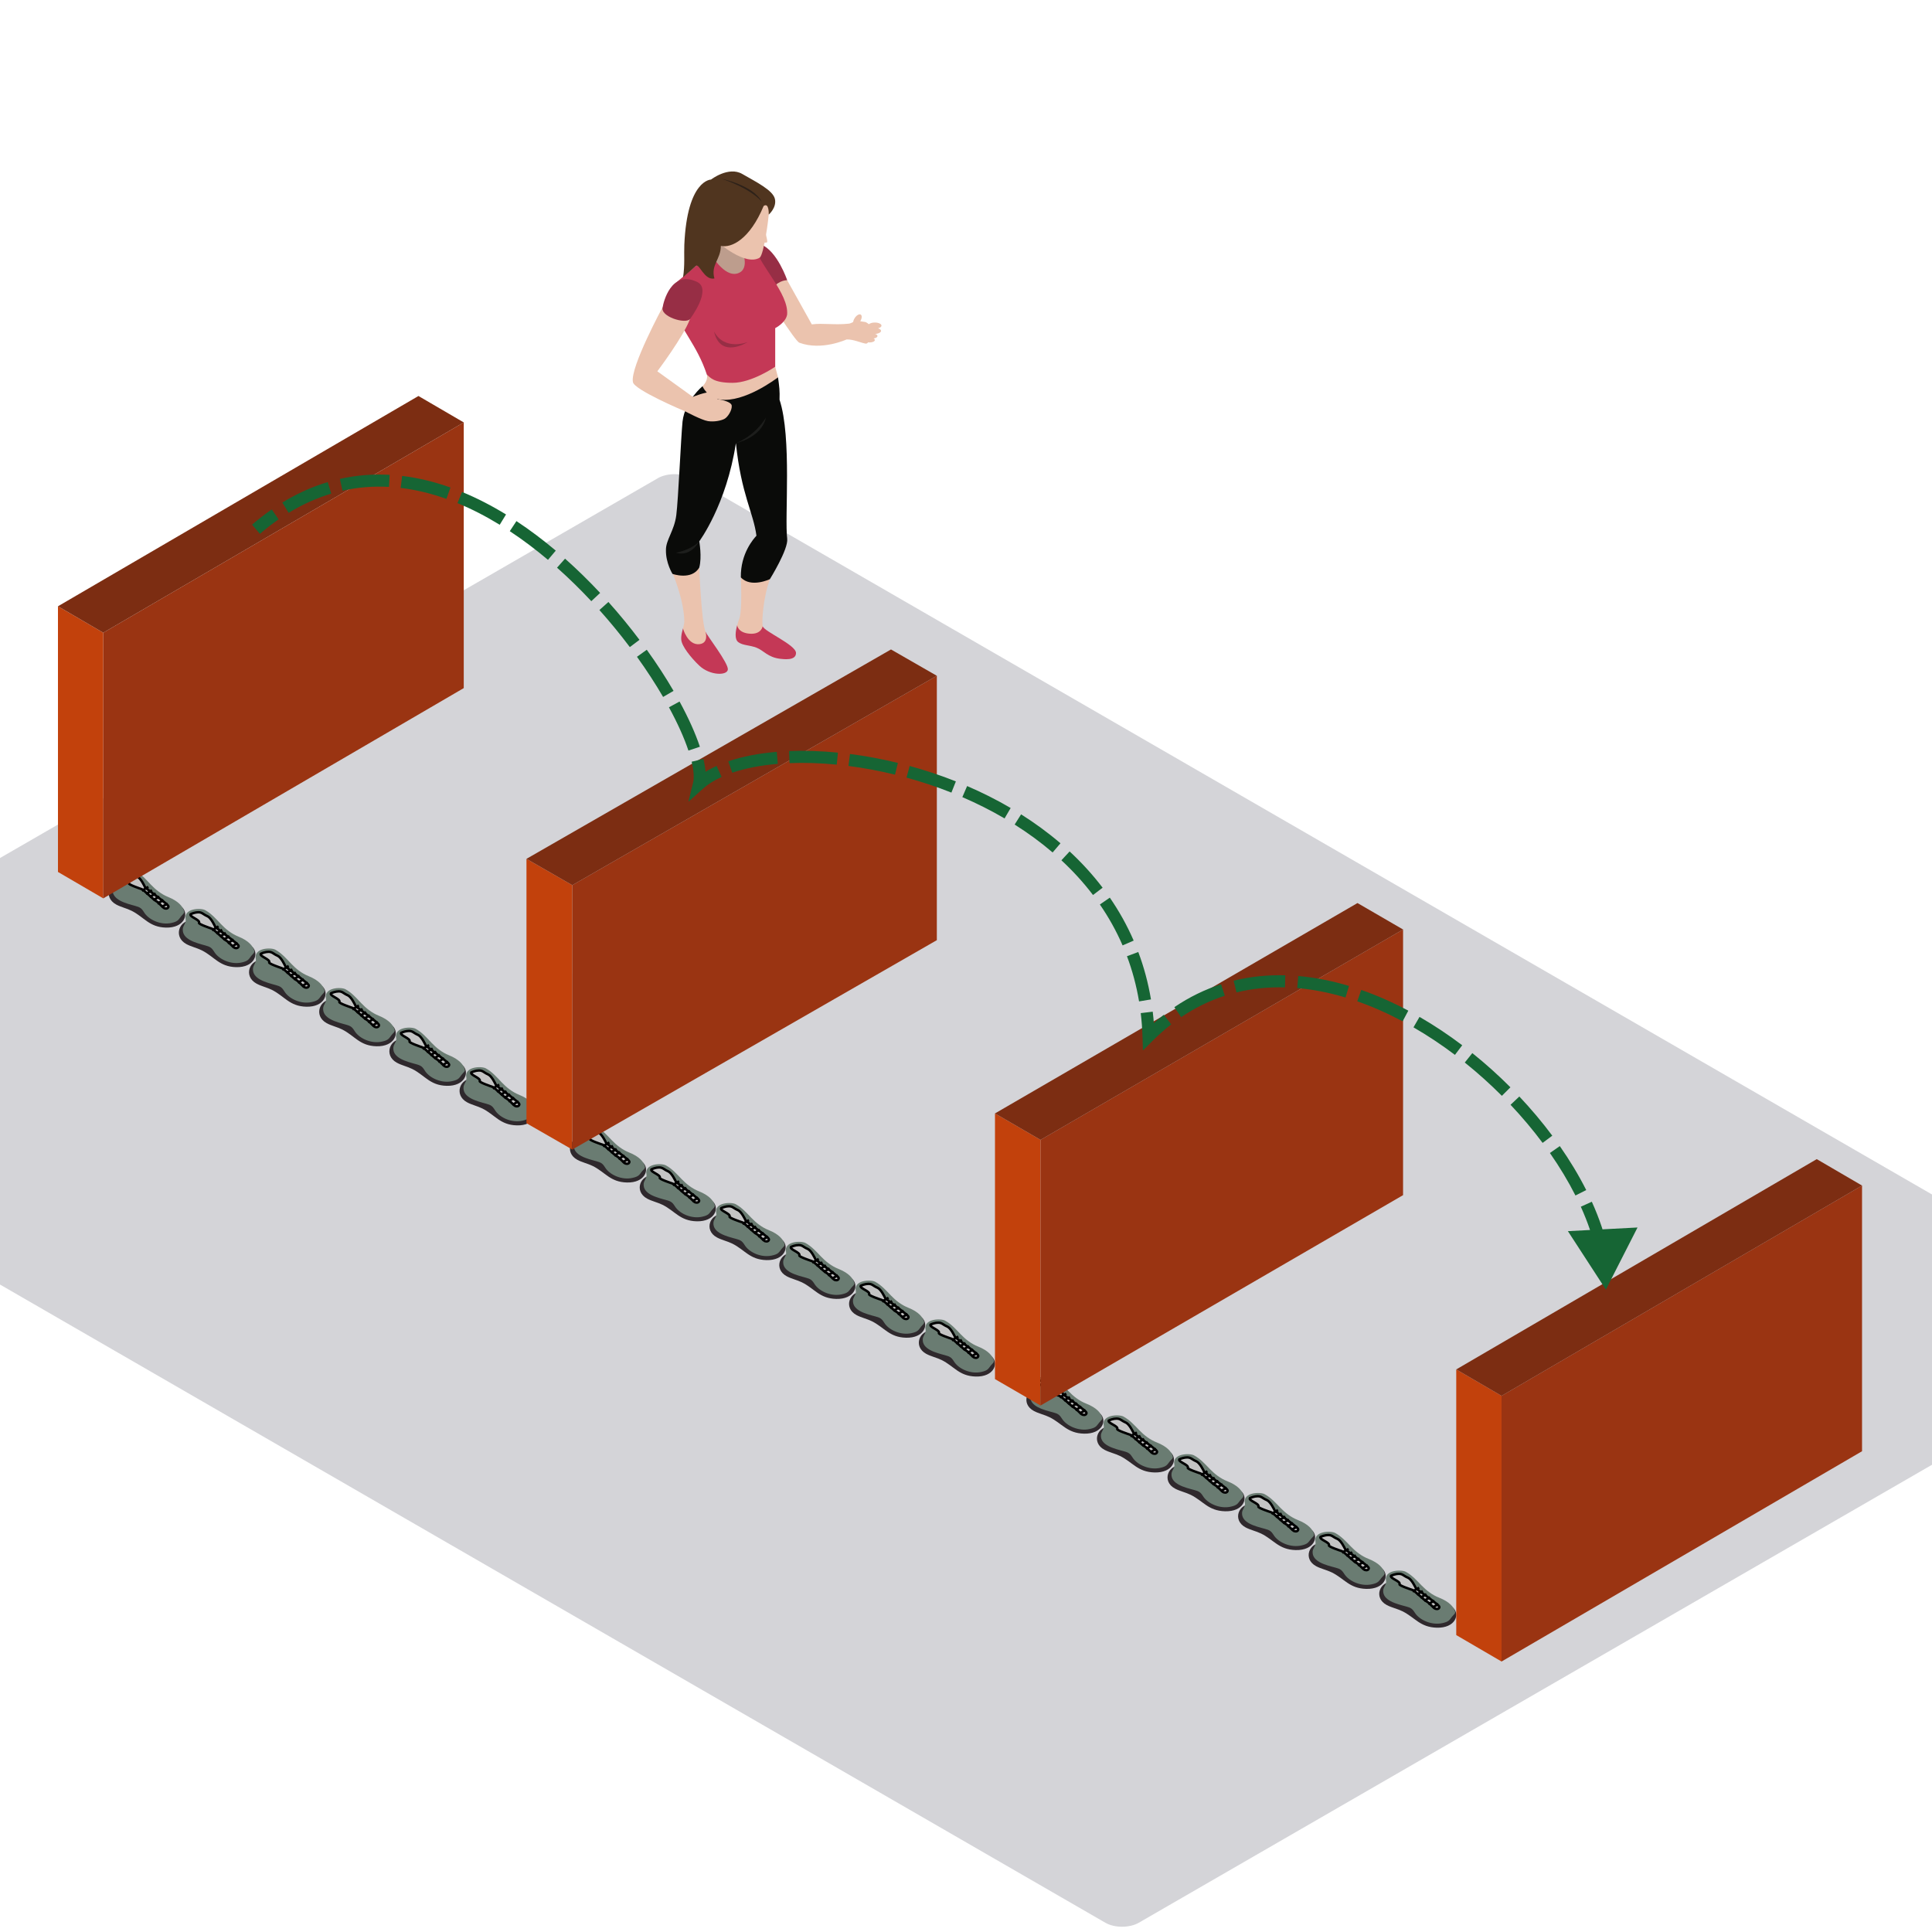 <svg width="800" height="800" viewBox="0 0 800 800" fill="none" xmlns="http://www.w3.org/2000/svg">
<g clip-path="url(#clip0_7666_20149)">
<rect width="713.133" height="499.193" rx="8" transform="matrix(0.866 0.5 -0.866 0.5 279.353 194)" fill="#D4D4D8"/>
<path fill-rule="evenodd" clip-rule="evenodd" d="M320.999 151.849C321.477 153.668 322.162 156.254 322.162 156.254L316.378 164.497L303.82 168.528L296.528 167.988L290.414 162.089C290.414 162.089 289.789 162.789 290.884 159.939C293.472 157.434 292.69 155.111 292.69 155.111L308.834 150.803C308.834 150.803 320.701 150.711 320.999 151.849Z" fill="#EBC3AE"/>
<path fill-rule="evenodd" clip-rule="evenodd" d="M305.252 258.867C304.56 261.411 304.07 264.695 305.73 265.917C307.611 267.308 310.389 267.083 313.297 268.209C316.2 269.335 317.931 272.168 322.987 272.789C324.29 272.901 329.609 273.759 329.609 270.389C329.609 267.011 316.208 261.386 315.815 259.29L305.252 258.867Z" fill="#C43856"/>
<path fill-rule="evenodd" clip-rule="evenodd" d="M315.816 259.291C315.42 257.586 315.893 247.891 318.794 239.821C317.066 236.253 312.522 236.486 312.522 236.486L306.766 239.071C306.766 239.071 307.426 252.622 306.173 256.035C305.966 256.596 305.586 257.648 305.253 258.868C305.253 258.868 305.465 262.008 310.404 262.397C315.343 262.783 315.816 259.291 315.816 259.291Z" fill="#EBC3AE"/>
<path fill-rule="evenodd" clip-rule="evenodd" d="M292.139 261.623C292.782 263.187 301.627 274.575 301.389 277.21C301.154 279.851 293.942 279.774 289.549 275.612C286.068 272.311 282.339 267.594 282.107 264.956C281.954 263.266 282.389 261.776 282.802 260.242L292.139 261.623Z" fill="#C43856"/>
<path fill-rule="evenodd" clip-rule="evenodd" d="M282.802 260.241C283.03 259.384 283.253 258.516 283.363 257.585C283.343 248.241 278.156 236.482 278.156 236.482L289.549 235.01C289.549 235.01 290.414 257.429 292.14 261.621C292.14 261.621 293.673 266.343 289.549 266.741C284.73 267.204 282.802 260.241 282.802 260.241Z" fill="#EBC3AE"/>
<path fill-rule="evenodd" clip-rule="evenodd" d="M322.162 156.254C321.329 156.823 308.393 166.739 298.161 165.459C293.007 164.811 290.884 159.939 290.884 159.939C290.884 159.939 283.692 165.774 282.627 174.504C281.947 181.351 280.877 206.775 280.041 213.29C279.206 219.806 275.723 223.53 275.753 227.717C275.64 233.151 278.468 237.638 278.468 237.638C278.468 237.638 286.378 240.441 289.549 235.01C290.729 230.667 289.549 224.151 289.549 224.151C289.549 224.151 300.799 209.096 304.72 183.494C306.915 204.751 311.967 212.207 313.227 221.825C312.084 223.087 306.61 229.14 306.765 239.07C310.876 243.584 318.793 239.82 318.793 239.82C318.793 239.82 326.515 227.398 325.963 223.065C324.827 214.221 327.963 181.175 322.789 165.504C322.919 161.77 322.692 160.154 322.162 156.254Z" fill="#0A0B09"/>
<path fill-rule="evenodd" clip-rule="evenodd" d="M289.549 224.152C289.549 224.152 286.806 227.446 279.909 228.881C286.181 230.745 289.549 224.152 289.549 224.152Z" fill="#1D1E1C"/>
<path fill-rule="evenodd" clip-rule="evenodd" d="M350.542 140.568C353.252 140.407 356.966 142.139 358.534 142.293C360.101 142.446 361.902 136.633 361.902 136.633C361.902 136.633 359.597 133.454 358.082 133.301C356.567 133.148 354.38 132.59 354.38 132.59C354.38 132.59 353.442 133.503 351.639 134.01C349.834 134.513 349.404 136.633 349.404 136.633C349.404 136.633 350.056 140.461 350.542 140.568Z" fill="#EBC3AE"/>
<path fill-rule="evenodd" clip-rule="evenodd" d="M325.963 116.05C325.963 116.05 332.985 128.621 336.158 134.32C340.861 133.699 345.443 134.669 351.639 134.011C351.464 135.04 350.541 140.568 350.541 140.568C350.541 140.568 340.191 145.334 331.022 141.922C329.276 141.464 316.378 120.821 316.378 120.821L319.646 114.922L325.963 116.05Z" fill="#EBC3AE"/>
<path fill-rule="evenodd" clip-rule="evenodd" d="M315.05 101.158C321.927 103.949 325.963 116.05 325.963 116.05C325.963 116.05 322.987 115.78 320.049 119.116C317.106 122.449 309.816 106.156 309.816 106.156C309.816 106.156 313.667 101.007 315.05 101.158Z" fill="#972E45"/>
<path fill-rule="evenodd" clip-rule="evenodd" d="M308.201 99.722L311.78 113.681L306.173 119.115L294.728 116.324L291.747 109.417L294.258 97.297L308.201 99.722Z" fill="#BD9D8D"/>
<path fill-rule="evenodd" clip-rule="evenodd" d="M280.461 129.662C281.399 136.026 288.611 142.695 292.689 155.11C294.092 156.276 295.355 158.523 303.35 158.523C311.344 158.523 320.999 151.849 320.999 151.849V135.868C320.999 135.868 325.338 133.698 325.925 130.283C326.713 121.597 314.325 109.65 313.072 102.979C311.972 102.979 307.036 102.979 307.036 102.979C307.036 102.979 311.029 111.511 305.388 113.218C299.744 114.923 294.257 104.995 294.257 104.995L280.461 116.604C280.461 116.604 279.519 123.302 280.461 129.662Z" fill="#C43856"/>
<path fill-rule="evenodd" clip-rule="evenodd" d="M318.321 88.863C318.259 90.266 316.363 105.385 314.56 106.702C308.524 110.349 297.106 100.167 297.106 100.167L305.388 82.424H319.261C319.261 82.424 319.577 85.992 318.321 88.863Z" fill="#EBC3AE"/>
<path fill-rule="evenodd" clip-rule="evenodd" d="M316.208 85.294C310.464 99.122 302.879 102.786 298.488 101.814C298.471 107.441 294.237 109.594 295.823 115.313C291.592 116.228 289.509 108.837 288.183 110.109C286.853 111.378 283.91 113.781 282.832 114.828C283.635 109.884 283.19 105.32 283.362 101.351C284.535 74.334 294.415 74.354 294.415 74.354C294.415 74.354 301.652 68.741 307.358 72.037C313.062 75.334 320.049 78.756 320.871 82.366C321.694 85.972 318.321 88.862 318.321 88.862C318.321 88.862 318.536 83.683 316.208 85.294Z" fill="#50351F"/>
<path fill-rule="evenodd" clip-rule="evenodd" d="M298.646 73.967C298.646 73.967 311.894 76.679 315.423 83.506C310.249 77.609 298.646 73.967 298.646 73.967Z" fill="#2D2119"/>
<path fill-rule="evenodd" clip-rule="evenodd" d="M316.378 94.115C316.378 94.115 317.873 99.468 317.693 100.166C317.518 100.868 315.05 100.166 315.05 100.166L316.378 94.115Z" fill="#EBC3AE"/>
<path fill-rule="evenodd" clip-rule="evenodd" d="M297.076 165.271C297.076 165.271 296.138 162.789 294.175 162.48C292.217 162.168 286.888 164.338 286.888 164.338C285.718 163.497 272.187 153.75 272.187 153.75C272.187 153.75 283.097 139.271 285.688 132.134L274.425 127.104C274.425 127.104 260.862 152.161 262.077 158.174C262.352 161.315 283.045 170.079 283.83 170.391C283.83 170.391 290.572 173.989 293.16 174.378C295.745 174.764 298.489 174.195 299.901 173.492C301.312 172.797 303.16 169.926 303 167.988C302.845 166.048 297.076 165.271 297.076 165.271Z" fill="#EBC3AE"/>
<path fill-rule="evenodd" clip-rule="evenodd" d="M285.688 132.134C286.158 131.553 294.65 120.006 288.886 116.866C277.833 111.279 274.58 125.708 274.425 127.103C273.09 131.063 283.83 134.319 285.688 132.134Z" fill="#972E45"/>
<path fill-rule="evenodd" clip-rule="evenodd" d="M295.668 137.27C298.331 148.903 309.621 141.612 309.621 141.612C309.621 141.612 300.057 145.493 295.668 137.27Z" fill="#972E45"/>
<path fill-rule="evenodd" clip-rule="evenodd" d="M304.72 183.495C304.72 183.495 312.117 181.025 317.148 172.943C315.265 181.33 304.72 183.495 304.72 183.495Z" fill="#1D1E1C"/>
<path fill-rule="evenodd" clip-rule="evenodd" d="M356.158 133.113C355.398 134.291 354.28 134.927 353.662 134.536C353.04 134.143 353.16 132.868 353.922 131.693C354.68 130.517 355.803 129.879 356.418 130.272C357.041 130.666 356.923 131.935 356.158 133.113Z" fill="#EBC3AE"/>
<path fill-rule="evenodd" clip-rule="evenodd" d="M365 134.834C365 135.544 363.769 136.121 362.254 136.121C360.731 136.121 359.503 135.544 359.503 134.834C359.503 134.129 360.731 133.555 362.254 133.555C363.769 133.555 365 134.129 365 134.834Z" fill="#EBC3AE"/>
<path fill-rule="evenodd" clip-rule="evenodd" d="M364.822 137.007C364.822 137.729 363.454 138.316 361.772 138.316C360.086 138.316 358.718 137.729 358.718 137.007C358.718 136.282 360.086 135.695 361.772 135.695C363.454 135.695 364.822 136.282 364.822 137.007Z" fill="#EBC3AE"/>
<path fill-rule="evenodd" clip-rule="evenodd" d="M363.34 139.133C363.34 139.737 362.274 140.222 360.952 140.222C359.634 140.222 358.563 139.737 358.563 139.133C358.563 138.529 359.634 138.039 360.952 138.039C362.274 138.039 363.34 138.529 363.34 139.133Z" fill="#EBC3AE"/>
<path fill-rule="evenodd" clip-rule="evenodd" d="M362.254 140.808C362.254 141.357 361.276 141.805 360.071 141.805C358.868 141.805 357.893 141.357 357.893 140.808C357.893 140.258 358.868 139.811 360.071 139.811C361.276 139.811 362.254 140.258 362.254 140.808Z" fill="#EBC3AE"/>
<path fill-rule="evenodd" clip-rule="evenodd" d="M48.109 374.542C50.09 375.623 52.436 376.108 54.465 377.122C59.725 379.756 61.735 383.921 68.715 384.1C76.279 384.295 78.342 378.579 75.464 375.734C74.937 375.214 52.509 364.988 50.7 364.793C45.316 364.211 42.402 371.431 48.109 374.542Z" fill="#2F292D"/>
<path fill-rule="evenodd" clip-rule="evenodd" d="M46.642 368.228C46.26 372.645 52.185 374.07 56.04 375.133C56.84 375.353 57.658 375.603 58.286 376.084C59.038 376.661 59.435 377.498 59.967 378.235C61.96 380.987 66.659 383.133 70.978 382.176C73.764 381.56 73.866 380.859 74.988 379.428C75.675 378.548 76.492 378.17 76.195 377.184C75.668 375.426 74.009 373.184 69.626 371.421C66.782 370.275 64.449 368.39 62.453 366.291C60.458 364.191 58.535 361.958 55.895 360.49C54.076 359.483 46.804 359.697 47.815 364.345C48.102 365.669 46.758 366.876 46.642 368.228Z" fill="#6A7C72"/>
<path d="M53.341 365.733C53.942 364.512 49.305 363.276 49.843 362.184C50.381 361.911 51.78 361.365 53.072 361.365C54.686 361.365 54.955 362.184 56.838 363.003C58.345 363.658 59.798 366.825 60.067 367.371C60.336 367.917 69.753 374.468 69.753 375.287C69.753 376.106 68.946 376.379 68.139 376.106C67.332 375.833 65.717 373.649 64.641 373.103C63.565 372.557 59.529 368.463 58.722 368.19L58.722 368.19C57.915 367.917 53.072 366.279 53.341 365.733Z" fill="#C4C4C4" stroke="black"/>
<line y1="-0.5" x2="3.15" y2="-0.5" transform="matrix(0.854 -0.52 0.509 0.861 58.991 369.281)" stroke="black"/>
<line y1="-0.5" x2="2.909" y2="-0.5" transform="matrix(0.854 -0.521 0.51 0.86 60.709 370.584)" stroke="black"/>
<line y1="-0.5" x2="2.909" y2="-0.5" transform="matrix(0.854 -0.521 0.51 0.86 62.22 371.889)" stroke="black"/>
<line y1="-0.5" x2="2.909" y2="-0.5" transform="matrix(0.854 -0.521 0.51 0.86 63.73 373.191)" stroke="black"/>
<line y1="-0.5" x2="2.909" y2="-0.5" transform="matrix(0.854 -0.521 0.51 0.86 65.448 374.617)" stroke="black"/>
<line y1="-0.5" x2="2.909" y2="-0.5" transform="matrix(0.854 -0.521 0.51 0.86 67.166 376.045)" stroke="black"/>
<path fill-rule="evenodd" clip-rule="evenodd" d="M77.168 390.921C79.149 392.002 81.495 392.487 83.524 393.501C88.784 396.135 90.793 400.3 97.773 400.479C105.338 400.674 107.401 394.958 104.523 392.113C103.996 391.592 81.567 381.367 79.758 381.172C74.375 380.59 71.46 387.81 77.168 390.921Z" fill="#2F292D"/>
<path fill-rule="evenodd" clip-rule="evenodd" d="M75.7 384.607C75.318 389.024 81.243 390.449 85.098 391.511C85.899 391.732 86.716 391.982 87.345 392.462C88.097 393.04 88.494 393.877 89.026 394.614C91.019 397.366 95.718 399.512 100.037 398.554C102.823 397.939 102.925 397.238 104.047 395.807C104.734 394.927 105.551 394.549 105.254 393.562C104.726 391.805 103.067 389.563 98.685 387.8C95.841 386.654 93.507 384.769 91.512 382.669C89.517 380.57 87.594 378.337 84.953 376.869C83.135 375.862 75.862 376.076 76.873 380.723C77.161 382.048 75.816 383.255 75.7 384.607Z" fill="#6A7C72"/>
<path d="M82.399 382.112C83.001 380.891 78.363 379.655 78.901 378.563C79.44 378.29 80.839 377.744 82.13 377.744C83.745 377.744 84.014 378.563 85.897 379.382C87.404 380.037 88.857 383.204 89.126 383.75C89.395 384.296 98.812 390.847 98.812 391.666C98.812 392.485 98.005 392.758 97.198 392.485C96.39 392.212 94.776 390.028 93.7 389.482C92.624 388.936 88.588 384.842 87.78 384.569L87.78 384.569C86.973 384.296 82.13 382.658 82.399 382.112Z" fill="#C4C4C4" stroke="black"/>
<line y1="-0.5" x2="3.15" y2="-0.5" transform="matrix(0.854 -0.52 0.509 0.861 88.05 385.66)" stroke="black"/>
<line y1="-0.5" x2="2.909" y2="-0.5" transform="matrix(0.854 -0.521 0.51 0.86 89.768 386.963)" stroke="black"/>
<line y1="-0.5" x2="2.909" y2="-0.5" transform="matrix(0.854 -0.521 0.51 0.86 91.278 388.268)" stroke="black"/>
<line y1="-0.5" x2="2.909" y2="-0.5" transform="matrix(0.854 -0.521 0.51 0.86 92.789 389.57)" stroke="black"/>
<line y1="-0.5" x2="2.909" y2="-0.5" transform="matrix(0.854 -0.521 0.51 0.86 94.507 390.996)" stroke="black"/>
<line y1="-0.5" x2="2.909" y2="-0.5" transform="matrix(0.854 -0.521 0.51 0.86 96.225 392.424)" stroke="black"/>
<path fill-rule="evenodd" clip-rule="evenodd" d="M106.226 407.3C108.207 408.381 110.553 408.866 112.582 409.88C117.842 412.514 119.852 416.679 126.831 416.857C134.396 417.053 136.459 411.336 133.581 408.492C133.054 407.971 110.625 397.746 108.816 397.551C103.433 396.969 100.519 404.189 106.226 407.3Z" fill="#2F292D"/>
<path fill-rule="evenodd" clip-rule="evenodd" d="M104.758 400.986C104.376 405.403 110.301 406.828 114.156 407.89C114.957 408.111 115.774 408.361 116.403 408.841C117.155 409.419 117.552 410.256 118.084 410.993C120.077 413.745 124.776 415.891 129.095 414.933C131.881 414.318 131.983 413.617 133.105 412.185C133.792 411.306 134.609 410.928 134.312 409.941C133.784 408.184 132.125 405.942 127.743 404.179C124.899 403.033 122.565 401.148 120.57 399.048C118.575 396.949 116.652 394.716 114.011 393.248C112.193 392.241 104.92 392.455 105.931 397.102C106.219 398.427 104.874 399.634 104.758 400.986Z" fill="#6A7C72"/>
<path d="M111.457 398.491C112.059 397.27 107.421 396.034 107.96 394.942C108.498 394.669 109.897 394.123 111.188 394.123C112.803 394.123 113.072 394.942 114.955 395.761C116.462 396.416 117.915 399.583 118.184 400.129C118.453 400.675 127.87 407.226 127.87 408.045C127.87 408.864 127.063 409.137 126.256 408.864C125.448 408.591 123.834 406.407 122.758 405.861C121.682 405.315 117.646 401.221 116.839 400.948C116.031 400.675 111.188 399.037 111.457 398.491Z" fill="#C4C4C4" stroke="black"/>
<line y1="-0.5" x2="3.15" y2="-0.5" transform="matrix(0.854 -0.52 0.509 0.861 117.108 402.039)" stroke="black"/>
<line y1="-0.5" x2="2.909" y2="-0.5" transform="matrix(0.854 -0.521 0.51 0.86 118.826 403.342)" stroke="black"/>
<line y1="-0.5" x2="2.909" y2="-0.5" transform="matrix(0.854 -0.521 0.51 0.86 120.336 404.646)" stroke="black"/>
<line y1="-0.5" x2="2.909" y2="-0.5" transform="matrix(0.854 -0.521 0.51 0.86 121.847 405.949)" stroke="black"/>
<line y1="-0.5" x2="2.909" y2="-0.5" transform="matrix(0.854 -0.521 0.51 0.86 123.565 407.375)" stroke="black"/>
<line y1="-0.5" x2="2.909" y2="-0.5" transform="matrix(0.854 -0.521 0.51 0.86 125.283 408.803)" stroke="black"/>
<path fill-rule="evenodd" clip-rule="evenodd" d="M135.285 423.679C137.265 424.76 139.611 425.245 141.64 426.259C146.901 428.893 148.91 433.058 155.89 433.236C163.455 433.432 165.518 427.715 162.64 424.871C162.113 424.35 139.684 414.125 137.875 413.93C132.491 413.348 129.577 420.567 135.285 423.679Z" fill="#2F292D"/>
<path fill-rule="evenodd" clip-rule="evenodd" d="M133.817 417.365C133.435 421.782 139.36 423.207 143.215 424.269C144.015 424.49 144.833 424.74 145.462 425.22C146.214 425.798 146.61 426.635 147.143 427.372C149.135 430.124 153.834 432.27 158.154 431.312C160.94 430.697 161.041 429.996 162.163 428.564C162.85 427.685 163.668 427.307 163.37 426.32C162.843 424.563 161.184 422.321 156.802 420.558C153.958 419.412 151.624 417.527 149.629 415.427C147.633 413.328 145.711 411.094 143.07 409.627C141.251 408.619 133.979 408.834 134.99 413.481C135.278 414.806 133.933 416.013 133.817 417.365Z" fill="#6A7C72"/>
<path d="M140.516 414.87C141.118 413.649 136.48 412.413 137.018 411.321C137.556 411.048 138.955 410.502 140.247 410.502C141.861 410.502 142.13 411.321 144.014 412.14C145.52 412.795 146.973 415.962 147.242 416.508C147.511 417.054 156.929 423.605 156.929 424.424C156.929 425.243 156.121 425.516 155.314 425.243C154.507 424.97 152.893 422.786 151.816 422.24C150.74 421.694 146.704 417.599 145.897 417.326C145.09 417.054 140.247 415.416 140.516 414.87Z" fill="#C4C4C4" stroke="black"/>
<line y1="-0.5" x2="3.15" y2="-0.5" transform="matrix(0.854 -0.52 0.509 0.861 146.167 418.418)" stroke="black"/>
<line y1="-0.5" x2="2.909" y2="-0.5" transform="matrix(0.854 -0.521 0.51 0.86 147.884 419.721)" stroke="black"/>
<line y1="-0.5" x2="2.909" y2="-0.5" transform="matrix(0.854 -0.521 0.51 0.86 149.395 421.025)" stroke="black"/>
<line y1="-0.5" x2="2.909" y2="-0.5" transform="matrix(0.854 -0.521 0.51 0.86 150.906 422.328)" stroke="black"/>
<line y1="-0.5" x2="2.909" y2="-0.5" transform="matrix(0.854 -0.521 0.51 0.86 152.624 423.754)" stroke="black"/>
<line y1="-0.5" x2="2.909" y2="-0.5" transform="matrix(0.854 -0.521 0.51 0.86 154.342 425.182)" stroke="black"/>
<path fill-rule="evenodd" clip-rule="evenodd" d="M164.343 440.057C166.324 441.139 168.669 441.623 170.699 442.637C175.959 445.272 177.968 449.437 184.948 449.615C192.513 449.811 194.576 444.094 191.698 441.25C191.171 440.729 168.742 430.504 166.933 430.309C161.55 429.727 158.635 436.946 164.343 440.057Z" fill="#2F292D"/>
<path fill-rule="evenodd" clip-rule="evenodd" d="M162.875 433.744C162.493 438.161 168.418 439.586 172.273 440.648C173.074 440.869 173.891 441.118 174.52 441.599C175.272 442.176 175.669 443.014 176.201 443.751C178.193 446.503 182.892 448.648 187.212 447.691C189.998 447.076 190.099 446.375 191.222 444.943C191.908 444.064 192.726 443.686 192.428 442.699C191.901 440.942 190.242 438.7 185.86 436.937C183.016 435.791 180.682 433.905 178.687 431.806C176.692 429.707 174.769 427.473 172.128 426.006C170.309 424.998 163.037 425.212 164.048 429.86C164.336 431.185 162.991 432.392 162.875 433.744Z" fill="#6A7C72"/>
<path d="M169.574 431.249C170.176 430.028 165.538 428.792 166.076 427.7C166.614 427.427 168.013 426.881 169.305 426.881C170.919 426.881 171.188 427.7 173.072 428.519C174.579 429.174 176.031 432.34 176.301 432.886C176.57 433.432 185.987 439.984 185.987 440.803C185.987 441.622 185.179 441.895 184.372 441.622C183.565 441.349 181.951 439.165 180.875 438.619C179.798 438.073 175.762 433.978 174.955 433.705C174.148 433.432 169.305 431.795 169.574 431.249Z" fill="#C4C4C4" stroke="black"/>
<line y1="-0.5" x2="3.15" y2="-0.5" transform="matrix(0.854 -0.52 0.509 0.861 175.225 434.797)" stroke="black"/>
<line y1="-0.5" x2="2.909" y2="-0.5" transform="matrix(0.854 -0.521 0.51 0.86 176.942 436.1)" stroke="black"/>
<line y1="-0.5" x2="2.909" y2="-0.5" transform="matrix(0.854 -0.521 0.51 0.86 178.453 437.404)" stroke="black"/>
<line y1="-0.5" x2="2.909" y2="-0.5" transform="matrix(0.854 -0.521 0.51 0.86 179.964 438.707)" stroke="black"/>
<line y1="-0.5" x2="2.909" y2="-0.5" transform="matrix(0.854 -0.521 0.51 0.86 181.682 440.133)" stroke="black"/>
<line y1="-0.5" x2="2.909" y2="-0.5" transform="matrix(0.854 -0.521 0.51 0.86 183.4 441.561)" stroke="black"/>
<path fill-rule="evenodd" clip-rule="evenodd" d="M193.401 456.436C195.382 457.517 197.728 458.002 199.757 459.016C205.017 461.651 207.027 465.816 214.007 465.994C221.571 466.189 223.634 460.473 220.756 457.629C220.229 457.108 197.801 446.883 195.992 446.687C190.608 446.106 187.694 453.325 193.401 456.436Z" fill="#2F292D"/>
<path fill-rule="evenodd" clip-rule="evenodd" d="M191.934 450.123C191.552 454.54 197.477 455.965 201.332 457.027C202.132 457.248 202.95 457.497 203.578 457.978C204.331 458.555 204.727 459.393 205.259 460.13C207.252 462.882 211.951 465.027 216.27 464.07C219.056 463.455 219.158 462.754 220.28 461.322C220.967 460.443 221.784 460.065 221.487 459.078C220.96 457.321 219.301 455.079 214.918 453.316C212.074 452.169 209.741 450.284 207.745 448.185C205.75 446.086 203.828 443.852 201.187 442.385C199.368 441.377 192.096 441.591 193.107 446.239C193.394 447.564 192.05 448.771 191.934 450.123Z" fill="#6A7C72"/>
<path d="M198.633 447.627C199.234 446.407 194.597 445.171 195.135 444.079C195.673 443.806 197.072 443.26 198.364 443.26C199.978 443.26 200.247 444.079 202.13 444.898C203.637 445.553 205.09 448.719 205.359 449.265C205.628 449.811 215.045 456.363 215.045 457.182C215.045 458.001 214.238 458.274 213.431 458.001C212.624 457.728 211.009 455.544 209.933 454.998C208.857 454.452 204.821 450.357 204.014 450.084C203.207 449.811 198.364 448.173 198.633 447.627Z" fill="#C4C4C4" stroke="black"/>
<line y1="-0.5" x2="3.15" y2="-0.5" transform="matrix(0.854 -0.52 0.509 0.861 204.283 451.176)" stroke="black"/>
<line y1="-0.5" x2="2.909" y2="-0.5" transform="matrix(0.854 -0.521 0.51 0.86 206.001 452.479)" stroke="black"/>
<line y1="-0.5" x2="2.909" y2="-0.5" transform="matrix(0.854 -0.521 0.51 0.86 207.512 453.783)" stroke="black"/>
<line y1="-0.5" x2="2.909" y2="-0.5" transform="matrix(0.854 -0.521 0.51 0.86 209.022 455.086)" stroke="black"/>
<line y1="-0.5" x2="2.909" y2="-0.5" transform="matrix(0.854 -0.521 0.51 0.86 210.74 456.512)" stroke="black"/>
<line y1="-0.5" x2="2.909" y2="-0.5" transform="matrix(0.854 -0.521 0.51 0.86 212.458 457.939)" stroke="black"/>
<path fill-rule="evenodd" clip-rule="evenodd" d="M239.092 480.267C241.061 481.328 243.394 481.804 245.412 482.799C250.642 485.384 252.64 489.47 259.581 489.645C267.103 489.836 269.154 484.228 266.292 481.437C265.768 480.926 243.466 470.894 241.667 470.702C236.314 470.132 233.417 477.215 239.092 480.267Z" fill="#2F292D"/>
<path fill-rule="evenodd" clip-rule="evenodd" d="M237.632 474.073C237.252 478.406 243.144 479.805 246.977 480.847C247.773 481.063 248.586 481.308 249.211 481.78C249.959 482.346 250.354 483.168 250.883 483.891C252.864 486.591 257.537 488.696 261.832 487.757C264.602 487.154 264.703 486.466 265.819 485.061C266.502 484.198 267.314 483.827 267.019 482.859C266.494 481.135 264.845 478.936 260.487 477.206C257.659 476.081 255.339 474.232 253.355 472.172C251.371 470.112 249.459 467.921 246.833 466.481C245.025 465.492 237.793 465.703 238.799 470.263C239.085 471.562 237.748 472.747 237.632 474.073Z" fill="#6A7C72"/>
<path d="M244.294 471.625C244.892 470.427 240.281 469.215 240.816 468.143C241.351 467.876 242.742 467.34 244.026 467.34C245.631 467.34 245.899 468.143 247.772 468.947C249.27 469.59 250.715 472.696 250.982 473.232C251.25 473.768 260.614 480.196 260.614 480.999C260.614 481.803 259.811 482.071 259.008 481.803C258.206 481.535 256.601 479.392 255.53 478.857C254.46 478.321 250.447 474.303 249.645 474.036L249.645 474.036C248.842 473.768 244.026 472.161 244.294 471.625Z" fill="#C4C4C4" stroke="black"/>
<line y1="-0.5" x2="3.121" y2="-0.5" transform="matrix(0.857 -0.515 0.514 0.858 249.912 475.105)" stroke="black"/>
<line y1="-0.5" x2="2.882" y2="-0.5" transform="matrix(0.857 -0.516 0.515 0.857 251.62 476.385)" stroke="black"/>
<line y1="-0.5" x2="2.882" y2="-0.5" transform="matrix(0.857 -0.516 0.515 0.857 253.123 477.664)" stroke="black"/>
<line y1="-0.5" x2="2.882" y2="-0.5" transform="matrix(0.857 -0.516 0.515 0.857 254.625 478.943)" stroke="black"/>
<line y1="-0.5" x2="2.882" y2="-0.5" transform="matrix(0.857 -0.516 0.515 0.857 256.333 480.342)" stroke="black"/>
<line y1="-0.5" x2="2.882" y2="-0.5" transform="matrix(0.857 -0.516 0.515 0.857 258.041 481.742)" stroke="black"/>
<path fill-rule="evenodd" clip-rule="evenodd" d="M267.986 496.338C269.955 497.398 272.288 497.874 274.306 498.869C279.536 501.454 281.534 505.54 288.475 505.715C295.997 505.907 298.048 500.298 295.186 497.508C294.662 496.997 272.36 486.964 270.561 486.773C265.208 486.202 262.311 493.285 267.986 496.338Z" fill="#2F292D"/>
<path fill-rule="evenodd" clip-rule="evenodd" d="M266.526 490.143C266.146 494.477 272.038 495.875 275.871 496.917C276.667 497.134 277.48 497.379 278.105 497.85C278.853 498.417 279.248 499.239 279.777 499.962C281.758 502.662 286.431 504.767 290.726 503.827C293.496 503.224 293.597 502.536 294.713 501.131C295.396 500.268 296.208 499.898 295.913 498.93C295.388 497.206 293.739 495.006 289.381 493.276C286.553 492.151 284.233 490.302 282.249 488.242C280.265 486.183 278.353 483.991 275.727 482.551C273.919 481.563 266.687 481.773 267.693 486.333C267.979 487.633 266.642 488.817 266.526 490.143Z" fill="#6A7C72"/>
<path d="M273.188 487.695C273.786 486.498 269.175 485.285 269.71 484.214C270.245 483.946 271.636 483.41 272.92 483.41C274.526 483.41 274.793 484.214 276.666 485.017C278.164 485.66 279.609 488.767 279.876 489.302C280.144 489.838 289.508 496.266 289.508 497.07C289.508 497.873 288.705 498.141 287.902 497.873C287.1 497.605 285.495 495.463 284.424 494.927C283.354 494.391 279.341 490.374 278.539 490.106L278.539 490.106C277.736 489.838 272.92 488.231 273.188 487.695Z" fill="#C4C4C4" stroke="black"/>
<line y1="-0.5" x2="3.121" y2="-0.5" transform="matrix(0.857 -0.515 0.514 0.858 278.806 491.176)" stroke="black"/>
<line y1="-0.5" x2="2.882" y2="-0.5" transform="matrix(0.857 -0.516 0.515 0.857 280.514 492.455)" stroke="black"/>
<line y1="-0.5" x2="2.882" y2="-0.5" transform="matrix(0.857 -0.516 0.515 0.857 282.017 493.734)" stroke="black"/>
<line y1="-0.5" x2="2.882" y2="-0.5" transform="matrix(0.857 -0.516 0.515 0.857 283.519 495.014)" stroke="black"/>
<line y1="-0.5" x2="2.882" y2="-0.5" transform="matrix(0.857 -0.516 0.515 0.857 285.227 496.412)" stroke="black"/>
<line y1="-0.5" x2="2.882" y2="-0.5" transform="matrix(0.857 -0.516 0.515 0.857 286.935 497.812)" stroke="black"/>
<path fill-rule="evenodd" clip-rule="evenodd" d="M296.88 512.408C298.85 513.469 301.183 513.945 303.2 514.939C308.431 517.524 310.429 521.61 317.369 521.786C324.891 521.977 326.943 516.369 324.081 513.578C323.557 513.067 301.255 503.035 299.456 502.843C294.103 502.273 291.205 509.356 296.88 512.408Z" fill="#2F292D"/>
<path fill-rule="evenodd" clip-rule="evenodd" d="M295.421 506.214C295.041 510.547 300.933 511.946 304.766 512.988C305.562 513.204 306.375 513.449 307 513.921C307.748 514.487 308.142 515.309 308.671 516.032C310.653 518.732 315.325 520.837 319.62 519.898C322.39 519.294 322.491 518.606 323.607 517.202C324.29 516.339 325.103 515.968 324.807 515C324.283 513.276 322.633 511.076 318.276 509.346C315.448 508.222 313.127 506.372 311.143 504.313C309.159 502.253 307.248 500.061 304.622 498.622C302.813 497.633 295.582 497.843 296.587 502.403C296.873 503.703 295.536 504.887 295.421 506.214Z" fill="#6A7C72"/>
<path d="M302.082 503.766C302.681 502.568 298.069 501.355 298.604 500.284C299.139 500.016 300.531 499.48 301.815 499.48C303.42 499.48 303.688 500.284 305.56 501.087C307.059 501.73 308.503 504.837 308.771 505.373C309.038 505.908 318.402 512.336 318.402 513.14C318.402 513.943 317.6 514.211 316.797 513.943C315.994 513.676 314.389 511.533 313.319 510.997C312.249 510.462 308.236 506.444 307.433 506.176C306.631 505.908 301.815 504.301 302.082 503.766Z" fill="#C4C4C4" stroke="black"/>
<line y1="-0.5" x2="3.121" y2="-0.5" transform="matrix(0.857 -0.515 0.514 0.858 307.701 507.246)" stroke="black"/>
<line y1="-0.5" x2="2.882" y2="-0.5" transform="matrix(0.857 -0.516 0.515 0.857 309.409 508.525)" stroke="black"/>
<line y1="-0.5" x2="2.882" y2="-0.5" transform="matrix(0.857 -0.516 0.515 0.857 310.911 509.805)" stroke="black"/>
<line y1="-0.5" x2="2.882" y2="-0.5" transform="matrix(0.857 -0.516 0.515 0.857 312.414 511.084)" stroke="black"/>
<line y1="-0.5" x2="2.882" y2="-0.5" transform="matrix(0.857 -0.516 0.515 0.857 314.122 512.482)" stroke="black"/>
<line y1="-0.5" x2="2.882" y2="-0.5" transform="matrix(0.857 -0.516 0.515 0.857 315.83 513.883)" stroke="black"/>
<path fill-rule="evenodd" clip-rule="evenodd" d="M325.775 528.476C327.744 529.537 330.077 530.013 332.094 531.008C337.325 533.593 339.323 537.679 346.263 537.854C353.785 538.045 355.837 532.437 352.975 529.646C352.451 529.135 330.149 519.103 328.35 518.911C322.997 518.341 320.099 525.424 325.775 528.476Z" fill="#2F292D"/>
<path fill-rule="evenodd" clip-rule="evenodd" d="M324.315 522.282C323.935 526.615 329.827 528.014 333.66 529.056C334.456 529.272 335.269 529.517 335.894 529.989C336.642 530.555 337.036 531.377 337.565 532.1C339.547 534.8 344.219 536.905 348.514 535.966C351.284 535.363 351.385 534.675 352.501 533.27C353.184 532.407 353.997 532.036 353.701 531.068C353.177 529.344 351.527 527.145 347.17 525.415C344.342 524.29 342.021 522.44 340.037 520.381C338.053 518.321 336.142 516.13 333.516 514.69C331.707 513.701 324.476 513.912 325.481 518.472C325.767 519.771 324.43 520.955 324.315 522.282Z" fill="#6A7C72"/>
<path d="M330.976 519.834C331.575 518.636 326.963 517.424 327.498 516.352C328.033 516.084 329.425 515.549 330.709 515.549C332.314 515.549 332.582 516.352 334.454 517.156C335.953 517.799 337.397 520.905 337.665 521.441C337.932 521.977 347.296 528.405 347.296 529.208C347.296 530.012 346.494 530.28 345.691 530.012C344.888 529.744 343.283 527.601 342.213 527.066C341.143 526.53 337.13 522.512 336.327 522.245L336.327 522.245C335.524 521.977 330.709 520.37 330.976 519.834Z" fill="#C4C4C4" stroke="black"/>
<line y1="-0.5" x2="3.121" y2="-0.5" transform="matrix(0.857 -0.515 0.514 0.858 336.595 523.314)" stroke="black"/>
<line y1="-0.5" x2="2.882" y2="-0.5" transform="matrix(0.857 -0.516 0.515 0.857 338.303 524.594)" stroke="black"/>
<line y1="-0.5" x2="2.882" y2="-0.5" transform="matrix(0.857 -0.516 0.515 0.857 339.805 525.873)" stroke="black"/>
<line y1="-0.5" x2="2.882" y2="-0.5" transform="matrix(0.857 -0.516 0.515 0.857 341.308 527.152)" stroke="black"/>
<line y1="-0.5" x2="2.882" y2="-0.5" transform="matrix(0.857 -0.516 0.515 0.857 343.016 528.551)" stroke="black"/>
<line y1="-0.5" x2="2.882" y2="-0.5" transform="matrix(0.857 -0.516 0.515 0.857 344.724 529.951)" stroke="black"/>
<path fill-rule="evenodd" clip-rule="evenodd" d="M354.669 544.547C356.638 545.607 358.971 546.083 360.988 547.078C366.219 549.663 368.217 553.749 375.157 553.924C382.679 554.116 384.731 548.507 381.869 545.717C381.345 545.206 359.043 535.173 357.244 534.982C351.891 534.411 348.993 541.494 354.669 544.547Z" fill="#2F292D"/>
<path fill-rule="evenodd" clip-rule="evenodd" d="M353.209 538.352C352.829 542.686 358.721 544.084 362.554 545.126C363.35 545.343 364.163 545.588 364.788 546.059C365.536 546.626 365.93 547.448 366.459 548.171C368.441 550.871 373.113 552.976 377.408 552.036C380.178 551.433 380.279 550.745 381.395 549.34C382.078 548.477 382.891 548.107 382.595 547.139C382.071 545.415 380.421 543.215 376.064 541.485C373.236 540.36 370.915 538.511 368.931 536.451C366.947 534.392 365.036 532.2 362.41 530.76C360.601 529.772 353.37 529.982 354.375 534.542C354.661 535.842 353.324 537.026 353.209 538.352Z" fill="#6A7C72"/>
<path d="M359.87 535.904C360.469 534.707 355.857 533.494 356.392 532.423C356.928 532.155 358.319 531.619 359.603 531.619C361.208 531.619 361.476 532.423 363.348 533.226C364.847 533.869 366.291 536.976 366.559 537.511C366.826 538.047 376.19 544.475 376.19 545.279C376.19 546.082 375.388 546.35 374.585 546.082C373.782 545.814 372.177 543.672 371.107 543.136C370.037 542.6 366.024 538.583 365.221 538.315L365.221 538.315C364.419 538.047 359.603 536.44 359.87 535.904Z" fill="#C4C4C4" stroke="black"/>
<line y1="-0.5" x2="3.121" y2="-0.5" transform="matrix(0.857 -0.515 0.514 0.858 365.489 539.385)" stroke="black"/>
<line y1="-0.5" x2="2.882" y2="-0.5" transform="matrix(0.857 -0.516 0.515 0.857 367.197 540.664)" stroke="black"/>
<line y1="-0.5" x2="2.882" y2="-0.5" transform="matrix(0.857 -0.516 0.515 0.857 368.699 541.943)" stroke="black"/>
<line y1="-0.5" x2="2.882" y2="-0.5" transform="matrix(0.857 -0.516 0.515 0.857 370.202 543.223)" stroke="black"/>
<line y1="-0.5" x2="2.882" y2="-0.5" transform="matrix(0.857 -0.516 0.515 0.857 371.91 544.621)" stroke="black"/>
<line y1="-0.5" x2="2.882" y2="-0.5" transform="matrix(0.857 -0.516 0.515 0.857 373.618 546.021)" stroke="black"/>
<path fill-rule="evenodd" clip-rule="evenodd" d="M383.563 560.617C385.533 561.678 387.865 562.154 389.883 563.148C395.113 565.733 397.112 569.819 404.052 569.995C411.574 570.186 413.625 564.578 410.764 561.787C410.239 561.276 387.937 551.244 386.139 551.052C380.786 550.482 377.888 557.565 383.563 560.617Z" fill="#2F292D"/>
<path fill-rule="evenodd" clip-rule="evenodd" d="M382.103 554.423C381.723 558.756 387.615 560.154 391.448 561.197C392.244 561.413 393.057 561.658 393.682 562.13C394.43 562.696 394.825 563.518 395.354 564.241C397.335 566.941 402.008 569.046 406.303 568.107C409.073 567.503 409.174 566.815 410.29 565.411C410.973 564.548 411.786 564.177 411.49 563.209C410.966 561.485 409.316 559.285 404.958 557.555C402.13 556.431 399.81 554.581 397.826 552.521C395.842 550.462 393.93 548.27 391.304 546.831C389.496 545.842 382.265 546.052 383.27 550.612C383.556 551.912 382.219 553.096 382.103 554.423Z" fill="#6A7C72"/>
<path d="M388.765 551.975C389.363 550.777 384.752 549.564 385.287 548.493C385.822 548.225 387.213 547.689 388.497 547.689C390.103 547.689 390.37 548.493 392.243 549.296C393.741 549.939 395.186 553.046 395.453 553.582C395.721 554.117 405.085 560.545 405.085 561.349C405.085 562.152 404.282 562.42 403.48 562.152C402.677 561.885 401.072 559.742 400.002 559.206C398.931 558.671 394.918 554.653 394.116 554.385L394.116 554.385C393.313 554.117 388.497 552.51 388.765 551.975Z" fill="#C4C4C4" stroke="black"/>
<line y1="-0.5" x2="3.121" y2="-0.5" transform="matrix(0.857 -0.515 0.514 0.858 394.383 555.455)" stroke="black"/>
<line y1="-0.5" x2="2.882" y2="-0.5" transform="matrix(0.857 -0.516 0.515 0.857 396.091 556.734)" stroke="black"/>
<line y1="-0.5" x2="2.882" y2="-0.5" transform="matrix(0.857 -0.516 0.515 0.857 397.594 558.014)" stroke="black"/>
<line y1="-0.5" x2="2.882" y2="-0.5" transform="matrix(0.857 -0.516 0.515 0.857 399.096 559.293)" stroke="black"/>
<line y1="-0.5" x2="2.882" y2="-0.5" transform="matrix(0.857 -0.516 0.515 0.857 400.804 560.691)" stroke="black"/>
<line y1="-0.5" x2="2.882" y2="-0.5" transform="matrix(0.857 -0.516 0.515 0.857 402.512 562.092)" stroke="black"/>
<path fill-rule="evenodd" clip-rule="evenodd" d="M428.127 584.267C430.119 585.328 432.478 585.804 434.519 586.799C439.808 589.384 441.83 593.47 448.849 593.645C456.456 593.836 458.531 588.228 455.637 585.437C455.106 584.926 432.551 574.894 430.732 574.702C425.318 574.132 422.387 581.215 428.127 584.267Z" fill="#2F292D"/>
<path fill-rule="evenodd" clip-rule="evenodd" d="M426.651 578.073C426.266 582.406 432.225 583.805 436.102 584.847C436.907 585.063 437.729 585.308 438.361 585.78C439.117 586.346 439.516 587.168 440.051 587.891C442.055 590.591 446.781 592.696 451.125 591.757C453.927 591.154 454.029 590.466 455.157 589.061C455.848 588.198 456.67 587.827 456.371 586.859C455.841 585.135 454.172 582.936 449.765 581.206C446.905 580.081 444.558 578.232 442.552 576.172C440.545 574.112 438.612 571.921 435.956 570.481C434.127 569.492 426.813 569.703 427.83 574.263C428.119 575.562 426.767 576.747 426.651 578.073Z" fill="#6A7C72"/>
<path d="M433.388 575.625C433.993 574.427 429.329 573.215 429.87 572.143C430.412 571.876 431.819 571.34 433.117 571.34C434.741 571.34 435.011 572.143 436.906 572.947C438.421 573.59 439.882 576.696 440.152 577.232C440.423 577.768 449.893 584.196 449.893 584.999C449.893 585.803 449.082 586.071 448.27 585.803C447.458 585.535 445.835 583.392 444.752 582.857C443.67 582.321 439.611 578.303 438.8 578.036L438.8 578.036C437.988 577.768 433.117 576.161 433.388 575.625Z" fill="#C4C4C4" stroke="black"/>
<line y1="-0.5" x2="3.147" y2="-0.5" transform="matrix(0.86 -0.511 0.518 0.855 439.07 579.105)" stroke="black"/>
<line y1="-0.5" x2="2.906" y2="-0.5" transform="matrix(0.859 -0.511 0.519 0.855 440.798 580.385)" stroke="black"/>
<line y1="-0.5" x2="2.906" y2="-0.5" transform="matrix(0.859 -0.511 0.519 0.855 442.317 581.664)" stroke="black"/>
<line y1="-0.5" x2="2.906" y2="-0.5" transform="matrix(0.859 -0.511 0.519 0.855 443.836 582.943)" stroke="black"/>
<line y1="-0.5" x2="2.906" y2="-0.5" transform="matrix(0.859 -0.511 0.519 0.855 445.564 584.342)" stroke="black"/>
<line y1="-0.5" x2="2.906" y2="-0.5" transform="matrix(0.859 -0.511 0.519 0.855 447.292 585.742)" stroke="black"/>
<path fill-rule="evenodd" clip-rule="evenodd" d="M457.35 600.338C459.342 601.398 461.701 601.874 463.741 602.869C469.031 605.454 471.052 609.54 478.071 609.715C485.679 609.907 487.753 604.298 484.859 601.508C484.329 600.997 461.774 590.964 459.954 590.773C454.541 590.202 451.61 597.285 457.35 600.338Z" fill="#2F292D"/>
<path fill-rule="evenodd" clip-rule="evenodd" d="M455.873 594.143C455.489 598.477 461.448 599.875 465.324 600.917C466.129 601.134 466.951 601.379 467.584 601.85C468.34 602.417 468.739 603.239 469.274 603.962C471.278 606.662 476.004 608.767 480.347 607.827C483.149 607.224 483.251 606.536 484.38 605.131C485.071 604.268 485.893 603.898 485.593 602.93C485.063 601.206 483.395 599.006 478.988 597.276C476.128 596.151 473.781 594.302 471.774 592.242C469.768 590.183 467.834 587.991 465.178 586.551C463.349 585.563 456.036 585.773 457.053 590.333C457.342 591.633 455.99 592.817 455.873 594.143Z" fill="#6A7C72"/>
<path d="M462.611 591.695C463.216 590.498 458.552 589.285 459.093 588.214C459.634 587.946 461.041 587.41 462.34 587.41C463.964 587.41 464.234 588.214 466.128 589.017C467.643 589.66 469.105 592.767 469.375 593.302C469.646 593.838 479.116 600.266 479.116 601.07C479.116 601.873 478.304 602.141 477.492 601.873C476.681 601.605 475.057 599.463 473.975 598.927C472.893 598.391 468.834 594.374 468.022 594.106L468.022 594.106C467.21 593.838 462.34 592.231 462.611 591.695Z" fill="#C4C4C4" stroke="black"/>
<line y1="-0.5" x2="3.147" y2="-0.5" transform="matrix(0.86 -0.511 0.518 0.855 468.293 595.176)" stroke="black"/>
<line y1="-0.5" x2="2.906" y2="-0.5" transform="matrix(0.859 -0.511 0.519 0.855 470.021 596.455)" stroke="black"/>
<line y1="-0.5" x2="2.906" y2="-0.5" transform="matrix(0.859 -0.511 0.519 0.855 471.54 597.734)" stroke="black"/>
<line y1="-0.5" x2="2.906" y2="-0.5" transform="matrix(0.859 -0.511 0.519 0.855 473.059 599.014)" stroke="black"/>
<line y1="-0.5" x2="2.906" y2="-0.5" transform="matrix(0.859 -0.511 0.519 0.855 474.787 600.412)" stroke="black"/>
<line y1="-0.5" x2="2.906" y2="-0.5" transform="matrix(0.859 -0.511 0.519 0.855 476.514 601.812)" stroke="black"/>
<path fill-rule="evenodd" clip-rule="evenodd" d="M486.572 616.408C488.564 617.469 490.923 617.945 492.964 618.939C498.254 621.524 500.275 625.61 507.294 625.786C514.901 625.977 516.976 620.369 514.082 617.578C513.552 617.067 490.996 607.035 489.177 606.843C483.763 606.273 480.833 613.356 486.572 616.408Z" fill="#2F292D"/>
<path fill-rule="evenodd" clip-rule="evenodd" d="M485.096 610.214C484.712 614.547 490.67 615.946 494.547 616.988C495.352 617.204 496.174 617.449 496.806 617.921C497.563 618.487 497.962 619.309 498.497 620.032C500.501 622.732 505.226 624.837 509.57 623.898C512.372 623.294 512.474 622.606 513.603 621.202C514.293 620.339 515.115 619.968 514.816 619C514.286 617.276 512.618 615.076 508.211 613.346C505.35 612.222 503.003 610.372 500.997 608.313C498.99 606.253 497.057 604.061 494.401 602.622C492.572 601.633 485.259 601.843 486.275 606.403C486.565 607.703 485.213 608.887 485.096 610.214Z" fill="#6A7C72"/>
<path d="M491.833 607.766C492.438 606.568 487.775 605.355 488.316 604.284C488.857 604.016 490.264 603.48 491.563 603.48C493.186 603.48 493.457 604.284 495.351 605.087C496.866 605.73 498.327 608.837 498.598 609.373C498.868 609.908 508.339 616.336 508.339 617.14C508.339 617.943 507.527 618.211 506.715 617.943C505.903 617.676 504.28 615.533 503.198 614.997C502.115 614.462 498.057 610.444 497.245 610.176C496.433 609.908 491.563 608.301 491.833 607.766Z" fill="#C4C4C4" stroke="black"/>
<line y1="-0.5" x2="3.147" y2="-0.5" transform="matrix(0.86 -0.511 0.518 0.855 497.516 611.246)" stroke="black"/>
<line y1="-0.5" x2="2.906" y2="-0.5" transform="matrix(0.859 -0.511 0.519 0.855 499.243 612.525)" stroke="black"/>
<line y1="-0.5" x2="2.906" y2="-0.5" transform="matrix(0.859 -0.511 0.519 0.855 500.762 613.805)" stroke="black"/>
<line y1="-0.5" x2="2.906" y2="-0.5" transform="matrix(0.859 -0.511 0.519 0.855 502.282 615.084)" stroke="black"/>
<line y1="-0.5" x2="2.906" y2="-0.5" transform="matrix(0.859 -0.511 0.519 0.855 504.009 616.482)" stroke="black"/>
<line y1="-0.5" x2="2.906" y2="-0.5" transform="matrix(0.859 -0.511 0.519 0.855 505.737 617.883)" stroke="black"/>
<path fill-rule="evenodd" clip-rule="evenodd" d="M515.795 632.476C517.786 633.537 520.146 634.013 522.186 635.008C527.476 637.593 529.497 641.679 536.516 641.854C544.124 642.045 546.198 636.437 543.304 633.646C542.774 633.135 520.219 623.103 518.399 622.911C512.985 622.341 510.055 629.424 515.795 632.476Z" fill="#2F292D"/>
<path fill-rule="evenodd" clip-rule="evenodd" d="M514.318 626.282C513.934 630.615 519.892 632.014 523.769 633.056C524.574 633.272 525.396 633.517 526.029 633.989C526.785 634.555 527.184 635.377 527.719 636.1C529.723 638.8 534.449 640.905 538.792 639.966C541.594 639.363 541.696 638.675 542.825 637.27C543.515 636.407 544.337 636.036 544.038 635.068C543.508 633.344 541.84 631.145 537.433 629.415C534.573 628.29 532.226 626.44 530.219 624.381C528.213 622.321 526.279 620.13 523.623 618.69C521.794 617.701 514.481 617.912 515.498 622.472C515.787 623.771 514.435 624.955 514.318 626.282Z" fill="#6A7C72"/>
<path d="M521.055 623.834C521.661 622.636 516.997 621.424 517.538 620.352C518.079 620.084 519.486 619.549 520.785 619.549C522.408 619.549 522.679 620.352 524.573 621.156C526.088 621.799 527.549 624.905 527.82 625.441C528.091 625.977 537.561 632.405 537.561 633.208C537.561 634.012 536.749 634.28 535.937 634.012C535.126 633.744 533.502 631.601 532.42 631.066C531.337 630.53 527.279 626.512 526.467 626.245L526.467 626.245C525.655 625.977 520.785 624.37 521.055 623.834Z" fill="#C4C4C4" stroke="black"/>
<line y1="-0.5" x2="3.147" y2="-0.5" transform="matrix(0.86 -0.511 0.518 0.855 526.738 627.314)" stroke="black"/>
<line y1="-0.5" x2="2.906" y2="-0.5" transform="matrix(0.859 -0.511 0.519 0.855 528.465 628.594)" stroke="black"/>
<line y1="-0.5" x2="2.906" y2="-0.5" transform="matrix(0.859 -0.511 0.519 0.855 529.984 629.873)" stroke="black"/>
<line y1="-0.5" x2="2.906" y2="-0.5" transform="matrix(0.859 -0.511 0.519 0.855 531.504 631.152)" stroke="black"/>
<line y1="-0.5" x2="2.906" y2="-0.5" transform="matrix(0.859 -0.511 0.519 0.855 533.231 632.551)" stroke="black"/>
<line y1="-0.5" x2="2.906" y2="-0.5" transform="matrix(0.859 -0.511 0.519 0.855 534.959 633.951)" stroke="black"/>
<path fill-rule="evenodd" clip-rule="evenodd" d="M545.017 648.547C547.009 649.607 549.368 650.083 551.409 651.078C556.699 653.663 558.72 657.749 565.739 657.924C573.346 658.116 575.421 652.507 572.527 649.717C571.997 649.206 549.441 639.173 547.622 638.982C542.208 638.411 539.277 645.494 545.017 648.547Z" fill="#2F292D"/>
<path fill-rule="evenodd" clip-rule="evenodd" d="M543.541 642.352C543.156 646.686 549.115 648.084 552.992 649.126C553.797 649.343 554.619 649.588 555.251 650.059C556.008 650.626 556.406 651.448 556.942 652.171C558.946 654.871 563.671 656.976 568.015 656.036C570.817 655.433 570.919 654.745 572.047 653.34C572.738 652.477 573.56 652.107 573.261 651.139C572.731 649.415 571.062 647.215 566.655 645.485C563.795 644.36 561.448 642.511 559.442 640.451C557.435 638.392 555.502 636.2 552.846 634.76C551.017 633.772 543.704 633.982 544.72 638.542C545.01 639.842 543.657 641.026 543.541 642.352Z" fill="#6A7C72"/>
<path d="M550.278 639.904C550.883 638.707 546.219 637.494 546.761 636.423C547.302 636.155 548.709 635.619 550.008 635.619C551.631 635.619 551.902 636.423 553.796 637.226C555.311 637.869 556.772 640.976 557.043 641.511C557.313 642.047 566.783 648.475 566.783 649.279C566.783 650.082 565.972 650.35 565.16 650.082C564.348 649.814 562.725 647.672 561.642 647.136C560.56 646.6 556.501 642.583 555.69 642.315L555.69 642.315C554.878 642.047 550.008 640.44 550.278 639.904Z" fill="#C4C4C4" stroke="black"/>
<line y1="-0.5" x2="3.147" y2="-0.5" transform="matrix(0.86 -0.511 0.518 0.855 555.96 643.385)" stroke="black"/>
<line y1="-0.5" x2="2.906" y2="-0.5" transform="matrix(0.859 -0.511 0.519 0.855 557.688 644.664)" stroke="black"/>
<line y1="-0.5" x2="2.906" y2="-0.5" transform="matrix(0.859 -0.511 0.519 0.855 559.207 645.943)" stroke="black"/>
<line y1="-0.5" x2="2.906" y2="-0.5" transform="matrix(0.859 -0.511 0.519 0.855 560.727 647.223)" stroke="black"/>
<line y1="-0.5" x2="2.906" y2="-0.5" transform="matrix(0.859 -0.511 0.519 0.855 562.454 648.621)" stroke="black"/>
<line y1="-0.5" x2="2.906" y2="-0.5" transform="matrix(0.859 -0.511 0.519 0.855 564.182 650.021)" stroke="black"/>
<path fill-rule="evenodd" clip-rule="evenodd" d="M574.24 664.617C576.232 665.678 578.591 666.154 580.631 667.148C585.921 669.733 587.942 673.819 594.961 673.995C602.569 674.186 604.644 668.578 601.749 665.787C601.219 665.276 578.664 655.244 576.845 655.052C571.431 654.482 568.5 661.565 574.24 664.617Z" fill="#2F292D"/>
<path fill-rule="evenodd" clip-rule="evenodd" d="M572.763 658.423C572.379 662.756 578.338 664.154 582.214 665.197C583.019 665.413 583.842 665.658 584.474 666.13C585.23 666.696 585.629 667.518 586.164 668.241C588.168 670.941 592.894 673.046 597.238 672.107C600.039 671.503 600.142 670.815 601.27 669.411C601.961 668.548 602.783 668.177 602.484 667.209C601.953 665.485 600.285 663.285 595.878 661.555C593.018 660.431 590.671 658.581 588.664 656.521C586.658 654.462 584.724 652.27 582.069 650.831C580.24 649.842 572.926 650.052 573.943 654.612C574.232 655.912 572.88 657.096 572.763 658.423Z" fill="#6A7C72"/>
<path d="M579.501 655.975C580.106 654.777 575.442 653.564 575.983 652.493C576.524 652.225 577.931 651.689 579.23 651.689C580.854 651.689 581.124 652.493 583.018 653.296C584.534 653.939 585.995 657.046 586.265 657.582C586.536 658.117 596.006 664.545 596.006 665.349C596.006 666.152 595.194 666.42 594.383 666.152C593.571 665.885 591.947 663.742 590.865 663.206C589.783 662.671 585.724 658.653 584.912 658.385L584.912 658.385C584.101 658.117 579.23 656.51 579.501 655.975Z" fill="#C4C4C4" stroke="black"/>
<line y1="-0.5" x2="3.147" y2="-0.5" transform="matrix(0.86 -0.511 0.518 0.855 585.183 659.455)" stroke="black"/>
<line y1="-0.5" x2="2.906" y2="-0.5" transform="matrix(0.859 -0.511 0.519 0.855 586.911 660.734)" stroke="black"/>
<line y1="-0.5" x2="2.906" y2="-0.5" transform="matrix(0.859 -0.511 0.519 0.855 588.43 662.014)" stroke="black"/>
<line y1="-0.5" x2="2.906" y2="-0.5" transform="matrix(0.859 -0.511 0.519 0.855 589.949 663.293)" stroke="black"/>
<line y1="-0.5" x2="2.906" y2="-0.5" transform="matrix(0.859 -0.511 0.519 0.855 591.677 664.691)" stroke="black"/>
<line y1="-0.5" x2="2.906" y2="-0.5" transform="matrix(0.859 -0.511 0.519 0.855 593.404 666.092)" stroke="black"/>
<rect width="21.72" height="110.011" transform="matrix(0.864 0.504 3.15098e-05 1 24 251.045)" fill="#C2410C"/>
<rect width="172.769" height="110.011" transform="matrix(0.864 -0.504 -3.15098e-05 1 42.761 261.988)" fill="#9A3412"/>
<rect width="172.769" height="21.72" transform="matrix(0.864 -0.504 0.864 0.504 24 251.047)" fill="#7C2D12"/>
<rect width="21.887" height="109.482" transform="matrix(0.867 0.498 3.20389e-05 1 218 355.627)" fill="#C2410C"/>
<rect width="174.097" height="109.482" transform="matrix(0.867 -0.498 -3.20389e-05 1 236.985 366.518)" fill="#9A3412"/>
<rect width="174.098" height="21.887" transform="matrix(0.867 -0.498 0.867 0.498 218 355.627)" fill="#7C2D12"/>
<rect width="21.816" height="110.011" transform="matrix(0.865 0.502 3.16973e-05 1 412 461.045)" fill="#C2410C"/>
<rect width="173.537" height="110.011" transform="matrix(0.865 -0.502 -3.16973e-05 1 430.873 471.988)" fill="#9A3412"/>
<rect width="173.537" height="21.816" transform="matrix(0.865 -0.502 0.865 0.502 412 461.047)" fill="#7C2D12"/>
<rect width="21.72" height="110.011" transform="matrix(0.864 0.504 3.15098e-05 1 603 567.045)" fill="#C2410C"/>
<rect width="172.769" height="110.011" transform="matrix(0.864 -0.504 -3.15098e-05 1 621.761 577.988)" fill="#9A3412"/>
<rect width="172.769" height="21.72" transform="matrix(0.864 -0.504 0.864 0.504 603 567.047)" fill="#7C2D12"/>
<path d="M664.96 534L678.062 508.277L649.234 509.792L664.96 534ZM289.416 324.719L286.988 324.121L285.046 332.003L291.086 326.579L289.416 324.719ZM475.583 429.13L473.084 429.209L473.266 434.962L477.346 430.903L475.583 429.13ZM107.625 221.046C110.198 218.845 112.781 216.853 115.373 215.059L112.526 210.948C109.79 212.843 107.072 214.939 104.375 217.246L107.625 221.046ZM119.513 212.361C125.37 208.781 131.263 206.17 137.152 204.406L135.717 199.616C129.402 201.508 123.117 204.299 116.906 208.094L119.513 212.361ZM141.828 203.181C148.253 201.737 154.685 201.259 161.078 201.611L161.353 196.618C154.523 196.242 147.629 196.752 140.731 198.303L141.828 203.181ZM165.914 202.034C172.286 202.795 178.615 204.354 184.852 206.577L186.531 201.867C179.983 199.533 173.29 197.88 166.508 197.069L165.914 202.034ZM189.428 208.332C195.38 210.777 201.228 213.805 206.924 217.294L209.536 213.031C203.641 209.419 197.555 206.265 191.328 203.707L189.428 208.332ZM211.094 219.948C216.541 223.543 221.827 227.54 226.909 231.823L230.131 228C224.916 223.604 219.474 219.488 213.848 215.775L211.094 219.948ZM230.657 235.066C235.623 239.474 240.369 244.136 244.851 248.934L248.505 245.52C243.924 240.617 239.067 235.846 233.976 231.327L230.657 235.066ZM248.203 252.601C252.718 257.648 256.932 262.808 260.798 267.948L264.794 264.942C260.846 259.693 256.542 254.424 251.93 249.268L248.203 252.601ZM263.754 271.967C267.832 277.641 271.462 283.242 274.578 288.591L278.898 286.074C275.698 280.58 271.98 274.845 267.814 269.049L263.754 271.967ZM276.996 292.878C280.603 299.496 283.328 305.589 285.062 310.793L289.806 309.212C287.955 303.656 285.093 297.287 281.387 290.486L276.996 292.878ZM286.397 315.413C287.332 319.331 287.452 322.239 286.988 324.121L291.843 325.317C292.59 322.288 292.263 318.456 291.26 314.252L286.397 315.413ZM291.086 326.579C293.118 324.755 295.702 323.118 298.802 321.704L296.727 317.155C293.269 318.732 290.231 320.627 287.746 322.859L291.086 326.579ZM303.199 319.967C308.558 318.139 314.938 316.897 322.066 316.302L321.65 311.319C314.213 311.94 307.415 313.246 301.585 315.235L303.199 319.967ZM326.935 316.001C333.071 315.75 339.643 315.949 346.483 316.618L346.97 311.642C339.92 310.952 333.116 310.744 326.731 311.005L326.935 316.001ZM351.33 317.166C357.619 317.972 364.089 319.166 370.611 320.761L371.799 315.904C365.096 314.265 358.442 313.037 351.965 312.207L351.33 317.166ZM375.359 321.991C381.578 323.693 387.814 325.759 393.96 328.2L395.806 323.553C389.482 321.042 383.07 318.917 376.678 317.168L375.359 321.991ZM398.488 330.074C404.463 332.649 410.323 335.585 415.967 338.89L418.494 334.576C412.662 331.16 406.618 328.133 400.467 325.482L398.488 330.074ZM420.145 341.431C425.66 344.911 430.934 348.76 435.869 352.986L439.121 349.188C433.989 344.794 428.519 340.803 422.814 337.202L420.145 341.431ZM439.508 356.229C444.264 360.64 448.656 365.429 452.589 370.604L456.57 367.578C452.451 362.158 447.861 357.157 442.908 352.563L439.508 356.229ZM455.434 374.533C459.063 379.798 462.229 385.44 464.84 391.468L469.428 389.48C466.682 383.143 463.357 377.217 459.551 371.695L455.434 374.533ZM466.655 395.957C468.863 401.835 470.558 408.066 471.661 414.66L476.592 413.836C475.436 406.922 473.657 400.378 471.335 394.199L466.655 395.957ZM472.356 419.51C472.734 422.662 472.979 425.895 473.084 429.209L478.082 429.051C477.972 425.593 477.716 422.214 477.321 418.915L472.356 419.51ZM477.346 430.903C479.833 428.428 482.38 426.186 484.977 424.164L481.906 420.219C479.144 422.368 476.446 424.745 473.82 427.358L477.346 430.903ZM489.082 421.179C494.895 417.238 500.947 414.321 507.156 412.313L505.618 407.556C498.958 409.709 492.48 412.835 486.276 417.04L489.082 421.179ZM512.007 410.935C518.561 409.324 525.284 408.665 532.086 408.845L532.218 403.846C525.004 403.655 517.834 404.354 510.813 406.079L512.007 410.935ZM537.159 409.132C543.799 409.704 550.492 411.042 557.154 413.043L558.592 408.254C551.637 406.166 544.605 404.755 537.589 404.15L537.159 409.132ZM562.018 414.623C568.36 416.836 574.647 419.629 580.801 422.907L583.151 418.494C576.792 415.107 570.271 412.207 563.665 409.902L562.018 414.623ZM585.295 425.4C591.189 428.801 596.934 432.631 602.461 436.804L605.474 432.814C599.793 428.524 593.876 424.578 587.794 421.07L585.295 425.4ZM606.532 439.972C611.913 444.283 617.055 448.908 621.89 453.757L625.431 450.227C620.467 445.249 615.187 440.5 609.659 436.07L606.532 439.972ZM625.487 457.466C630.281 462.55 634.73 467.842 638.76 473.248L642.769 470.26C638.62 464.695 634.047 459.255 629.124 454.036L625.487 457.466ZM641.781 477.435C645.837 483.245 649.392 489.149 652.359 495.03L656.823 492.777C653.74 486.667 650.061 480.56 645.881 474.573L641.781 477.435ZM654.582 499.674C657.554 506.242 659.752 512.725 661.068 518.961L665.96 517.929C664.558 511.284 662.234 504.456 659.137 497.612L654.582 499.674Z" fill="#166534"/>
</g>
<defs>
<clipPath id="clip0_7666_20149">
<rect width="800" height="800" fill="white"/>
</clipPath>
</defs>
</svg>
